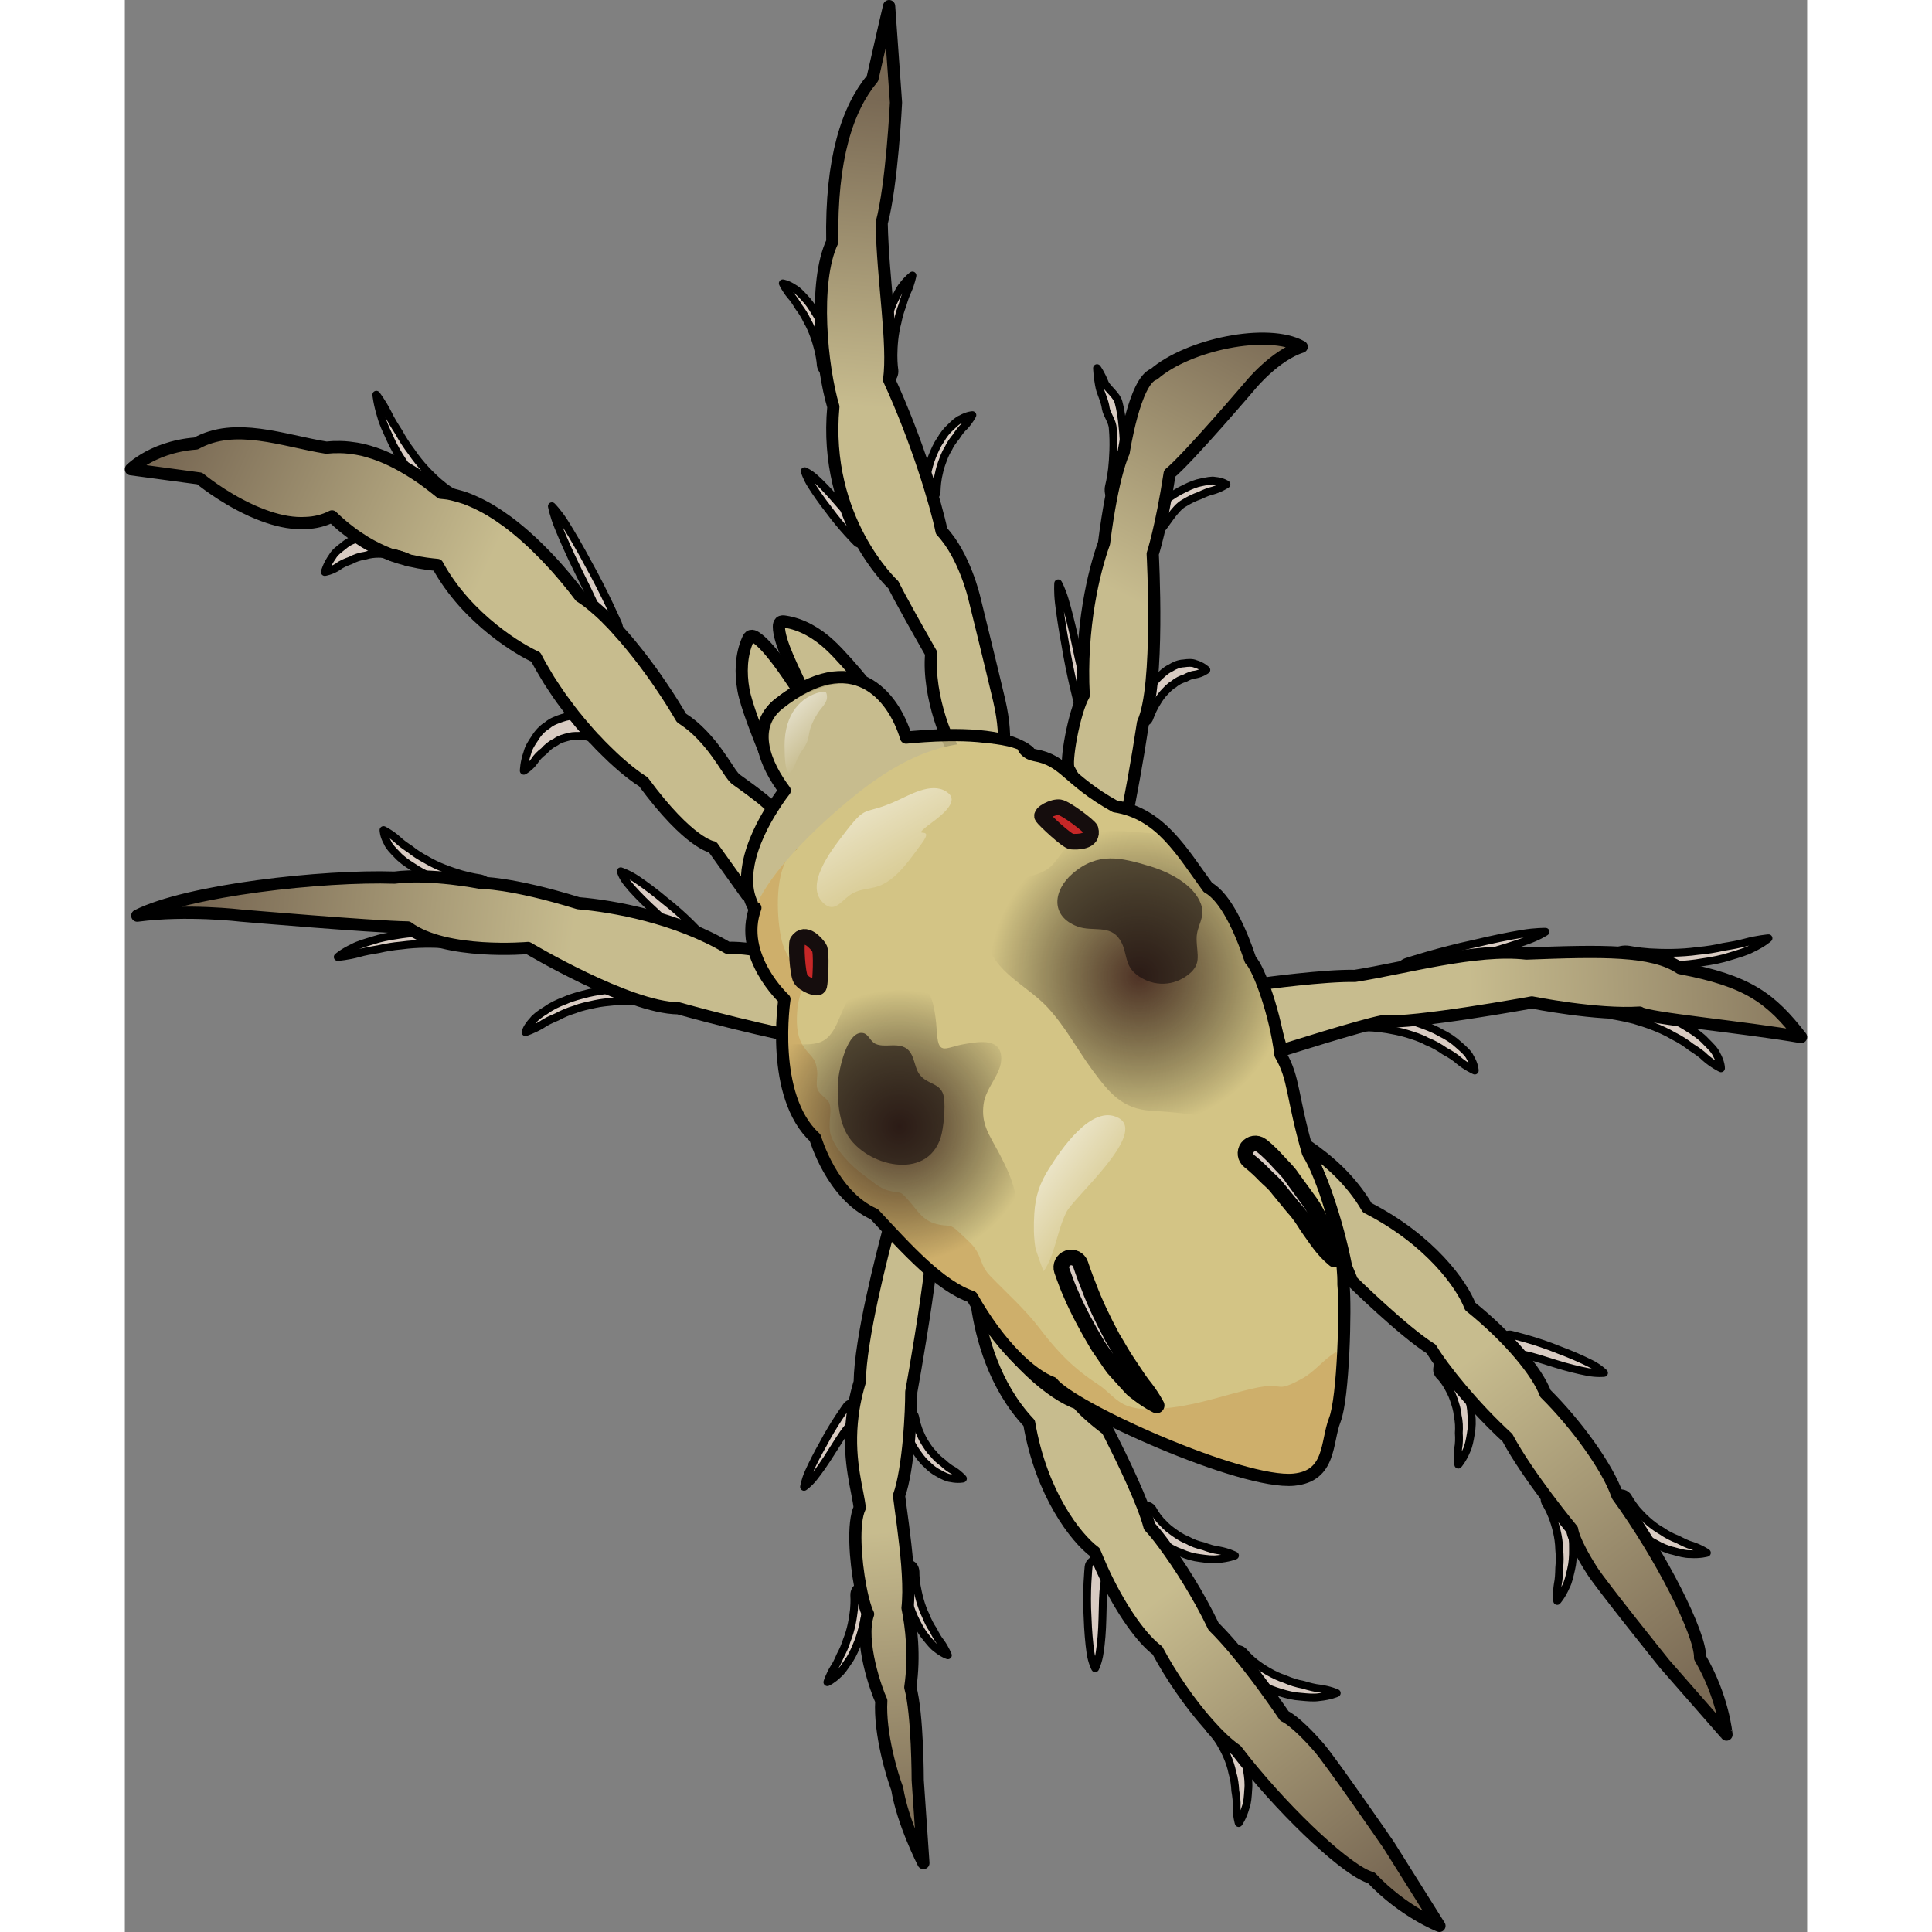<?xml version="1.0" encoding="utf-8"?>
<!-- Created by: Science Figures, www.sciencefigures.org, Generator: Science Figures Editor -->
<svg version="1.1" id="Camada_1" xmlns="http://www.w3.org/2000/svg" xmlns:xlink="http://www.w3.org/1999/xlink" 
	 width="800px" height="800px" viewBox="0 0 137.964 158.439" enable-background="new 0 0 137.964 158.439"
	 xml:space="preserve">
<rect x="0" y="0" width="137.964" height="158.439" fill="#808080" stroke="none"/>
<g>
	<g>
		<g>
			
				<path fill="#D8CBC2" stroke="#000000" stroke-width="0.641" stroke-linecap="round" stroke-linejoin="round" stroke-miterlimit="10" d="
				M69.506,34.045c0,0-0.242,0.484-0.666,0.926c-0.227,0.204-0.447,0.495-0.666,0.84c-0.242,0.291-0.485,0.624-0.666,1.023
				c-0.235,0.355-0.379,0.786-0.522,1.173c-0.144,0.387-0.22,0.786-0.295,1.119c-0.121,0.689-0.106,1.066-0.114,1.109
				c-0.008,0.28-0.129,0.506-0.295,0.603c-0.159-0.549-0.341-1.141-0.537-1.765c0.015-0.108,0.038-0.204,0.061-0.312
				c0.098-0.398,0.22-0.861,0.401-1.324c0.189-0.452,0.386-0.937,0.674-1.335c0.242-0.431,0.537-0.807,0.848-1.076
				c0.295-0.291,0.575-0.56,0.855-0.668C69.12,34.055,69.506,34.045,69.506,34.045z"/>
			
				<path fill="#D8CBC2" stroke="#000000" stroke-width="0.641" stroke-linecap="round" stroke-linejoin="round" stroke-miterlimit="10" d="
				M64.592,22.591c0,0-0.106,0.603-0.401,1.259c-0.159,0.323-0.295,0.743-0.424,1.184c-0.167,0.43-0.303,0.894-0.401,1.389
				c-0.257,0.947-0.326,1.959-0.333,2.702c0,0.753,0.068,1.162,0.076,1.205c0.045,0.377-0.129,0.732-0.394,0.807
				c-0.015,0-0.023,0.011-0.038,0c0.182-1.346,0.091-3.122-0.076-5.124c0.144-0.538,0.318-1.044,0.545-1.475
				c0.22-0.442,0.409-0.85,0.644-1.12C64.221,22.839,64.592,22.591,64.592,22.591z"/>
			
				<path fill="#D8CBC2" stroke="#000000" stroke-width="0.641" stroke-linecap="round" stroke-linejoin="round" stroke-miterlimit="10" d="
				M57.484,30.503c-0.204-0.043-0.386-0.28-0.416-0.592c0-0.032-0.023-0.452-0.189-1.173c-0.174-0.7-0.462-1.636-0.916-2.422
				c-0.204-0.42-0.439-0.807-0.689-1.13c-0.22-0.366-0.439-0.7-0.659-0.937c-0.424-0.506-0.659-1.012-0.659-1.012
				s0.401,0.054,0.939,0.42c0.288,0.151,0.56,0.463,0.855,0.775c0.31,0.312,0.59,0.721,0.848,1.163
				c0.189,0.291,0.356,0.603,0.507,0.926C57.151,27.898,57.287,29.276,57.484,30.503z"/>
			
				<path fill="#D8CBC2" stroke="#000000" stroke-width="0.641" stroke-linecap="round" stroke-linejoin="round" stroke-miterlimit="10" d="
				M60.474,44.55c-0.144,0.086-0.318,0.065-0.454-0.064l-0.015-0.011c0,0-1.196-1.184-2.279-2.67
				c-0.553-0.7-1.075-1.453-1.446-2.045c-0.371-0.592-0.53-1.119-0.53-1.119s0.401,0.161,0.863,0.581
				c0.469,0.42,1.052,1.023,1.612,1.669c0.386,0.43,0.75,0.872,1.098,1.238C59.672,43.043,60.073,43.851,60.474,44.55z"/>
		</g>
		<linearGradient id="SVGID_1_" gradientUnits="userSpaceOnUse" x1="67.295" y1="8.626" x2="65.315" y2="33.646">
			<stop  offset="0" style="stop-color:#776349"/>
			<stop  offset="1" style="stop-color:#D8CA91"/>
		</linearGradient>
		<path opacity="0.8" fill="url(#SVGID_1_)" d="M71.8,62.71l-3.528-0.904c-0.643-0.312-2.46-4.715-2.142-8.213
			c-2.778-4.876-3.104-5.63-3.104-5.63s-1.287-1.184-2.551-3.412c-0.401-0.7-0.802-1.507-1.151-2.422
			c-0.916-2.303-1.544-5.253-1.219-8.773c-0.235-0.764-0.447-1.754-0.621-2.852c-0.197-1.227-0.333-2.605-0.379-3.983
			c-0.091-2.519,0.136-5.059,0.916-6.706c-0.129-6.846,1.257-10.947,3.293-13.38c0.749-3.348,1.363-5.931,1.363-5.931l0.56,7.901
			c0,0-0.318,6.695-1.173,9.892c0.053,2.648,0.348,5.339,0.538,7.718c0.167,2.002,0.257,3.778,0.076,5.124v0.011
			c1.257,2.723,2.301,5.565,3.066,7.923c0.197,0.624,0.379,1.216,0.537,1.765c0.333,1.13,0.568,2.067,0.696,2.723
			c1.878,1.981,2.68,5.468,2.68,5.468s1.491,6.039,2.036,8.364C72.549,61.041,71.8,62.71,71.8,62.71z"/>
		<path fill="none" stroke="#000000" stroke-linecap="round" stroke-linejoin="round" stroke-miterlimit="10" d="M71.8,62.714
			c0,0,0.75-1.672-0.106-5.322c-0.544-2.325-2.033-8.368-2.033-8.368s-0.803-3.485-2.684-5.469
			c-0.427-2.132-2.023-7.461-4.299-12.403c0.399-2.964-0.506-7.986-0.612-12.855c0.855-3.194,1.175-9.889,1.175-9.889L62.677,0.5
			c0,0-0.612,2.584-1.362,5.931c-2.034,2.433-3.422,6.542-3.297,13.387c-1.586,3.348-0.875,10.345,0.087,13.538
			c-0.858,9.279,4.923,14.603,4.923,14.603s0.321,0.76,3.101,5.629c-0.32,3.498,1.499,7.908,2.14,8.213L71.8,62.714z"/>
	</g>
	<g>
		<g>
			
				<path fill="#D8CBC2" stroke="#000000" stroke-width="0.641" stroke-linecap="round" stroke-linejoin="round" stroke-miterlimit="10" d="
				M38.488,60.585c-0.103-0.035-0.452-0.188-1.017-0.238c-0.307,0-0.681-0.019-1.043,0.066c-0.365,0.101-0.766,0.186-1.098,0.444
				c-0.369,0.165-0.687,0.432-0.966,0.746c-0.32,0.237-0.593,0.517-0.785,0.826c-0.411,0.552-0.863,0.781-0.863,0.781
				s0.008-0.667,0.294-1.477c0.104-0.428,0.348-0.805,0.629-1.212c0.253-0.427,0.595-0.781,1.006-1.04
				c0.375-0.321,0.828-0.473,1.256-0.615c0.32-0.114,0.65-0.155,0.96-0.172C37.404,59.371,37.954,59.998,38.488,60.585z"/>
			
				<path fill="#D8CBC2" stroke="#000000" stroke-width="0.641" stroke-linecap="round" stroke-linejoin="round" stroke-miterlimit="10" d="
				M19.172,44.119c0.941,0.639,1.864,1.084,2.724,1.401c-0.653-0.122-1.46-0.182-2.179,0.047c-0.443,0.055-0.848,0.204-1.215,0.398
				c-0.38,0.138-0.746,0.286-1.015,0.503c-0.564,0.367-1.089,0.44-1.089,0.44s0.153-0.602,0.622-1.255
				c0.201-0.36,0.547-0.607,0.916-0.895C18.285,44.447,18.705,44.262,19.172,44.119z"/>
			
				<path fill="#D8CBC2" stroke="#000000" stroke-width="0.641" stroke-linecap="round" stroke-linejoin="round" stroke-miterlimit="10" d="
				M27.136,40.624c-0.417-0.125-0.821-0.193-1.225-0.215c-0.933-0.765-1.818-1.411-2.674-1.914c-0.142-0.205-0.285-0.41-0.424-0.632
				c-0.41-0.622-0.791-1.271-1.07-1.914c-0.294-0.653-0.578-1.233-0.719-1.779c-0.339-1.083-0.4-1.799-0.4-1.799
				s0.483,0.608,0.946,1.533c0.224,0.481,0.532,0.974,0.879,1.513c0.304,0.556,0.656,1.109,1.054,1.628
				c0.724,1.081,1.599,1.948,2.254,2.516c0.669,0.579,1.057,0.778,1.093,0.794C26.954,40.419,27.048,40.505,27.136,40.624z"/>
			
				<path fill="#D8CBC2" stroke="#000000" stroke-width="0.641" stroke-linecap="round" stroke-linejoin="round" stroke-miterlimit="10" d="
				M40.442,51.134l0.005,0.013c0.097,0.239,0.131,0.472,0.102,0.669c-0.66-0.752-1.314-1.414-1.917-1.927
				c-0.381-0.942-0.963-2.065-1.531-3.226c-0.603-1.223-1.155-2.467-1.546-3.435c-0.395-0.952-0.534-1.714-0.534-1.714
				s0.491,0.481,1.037,1.341c0.551,0.874,1.253,2.072,1.909,3.305C39.344,48.614,40.442,51.134,40.442,51.134z"/>
		</g>
		<linearGradient id="SVGID_2_" gradientUnits="userSpaceOnUse" x1="2.335" y1="40.114" x2="27.355" y2="51.455">
			<stop  offset="0" style="stop-color:#776349"/>
			<stop  offset="1" style="stop-color:#D8CA91"/>
		</linearGradient>
		<path opacity="0.8" fill="url(#SVGID_2_)" d="M51.022,72.87c0.005,0.125,0.004,0.234,0.004,0.325
			c-0.005,0.056-0.008,0.094-0.003,0.128c-0.003,0.038-0.001,0.064-0.003,0.083l-2.812-3.933c0,0-1.909-0.235-5.683-5.358
			c-0.122-0.078-0.258-0.168-0.398-0.266c0,0-0.011-0.005-0.022-0.009c-0.128-0.093-0.268-0.191-0.413-0.305
			c-0.495-0.371-1.06-0.85-1.654-1.4c-0.189-0.177-0.385-0.37-0.581-0.563c-0.298-0.288-0.605-0.599-0.903-0.932
			c-0.31-0.319-0.614-0.668-0.922-1.024c-0.215-0.24-0.428-0.498-0.633-0.76c-0.193-0.23-0.381-0.472-0.572-0.721
			c0,0-0.003-0.008-0.006-0.016c-0.194-0.257-0.392-0.522-0.593-0.794c-0.19-0.268-0.383-0.544-0.571-0.83
			c-0.159-0.235-0.32-0.478-0.474-0.724c-0.047-0.072-0.097-0.151-0.137-0.226c-0.157-0.254-0.306-0.511-0.459-0.776
			c-0.173-0.293-0.33-0.592-0.487-0.891c-1.17-0.516-5.611-3.047-8.066-7.551c-0.595-0.059-1.306-0.134-2.109-0.327
			c-0.041-0.011-0.078-0.014-0.116-0.017c-0.07-0.017-0.141-0.034-0.214-0.059c0,0-0.003-0.008-0.011-0.005
			c-0.203-0.054-0.417-0.113-0.631-0.171c-0.202-0.073-0.408-0.134-0.613-0.215c-0.027,0.002-0.052-0.015-0.084-0.029
			c-0.008,0.003-0.019-0.001-0.03-0.006c-0.084-0.029-0.161-0.062-0.252-0.107c-0.117-0.043-0.227-0.09-0.336-0.136
			c-0.339-0.144-0.677-0.307-1.017-0.496c-0.347-0.186-0.696-0.399-1.047-0.638l-0.008,0.003c-0.161-0.107-0.322-0.214-0.471-0.336
			c-0.053-0.042-0.111-0.073-0.157-0.118c-0.153-0.11-0.299-0.224-0.448-0.345c-0.185-0.143-0.368-0.305-0.551-0.466
			c-0.183-0.162-0.37-0.332-0.551-0.512l-0.003-0.008c-0.669,0.343-1.38,0.512-2.118,0.548c-1.024,0.069-2.087-0.136-3.093-0.473
			c-0.283-0.094-0.572-0.204-0.854-0.317c-0.139-0.053-0.271-0.109-0.405-0.172c-0.073-0.025-0.142-0.06-0.211-0.096
			c-2.358-1.079-4.165-2.588-4.165-2.588L0.505,38.47c0.033-0.031,0.135-0.136,0.324-0.276c0.036-0.024,0.076-0.058,0.117-0.093
			c0.165-0.13,0.388-0.274,0.65-0.435c0.891-0.532,2.31-1.151,4.238-1.295c3.218-1.799,7.155-0.225,10.694,0.341
			c0.129-0.016,0.262-0.024,0.395-0.033c0.122-0.013,0.239-0.015,0.367-0.012c0.465-0.016,0.938,0.011,1.423,0.087
			c0.18,0.018,0.366,0.052,0.544,0.089c0.175,0.029,0.345,0.069,0.511,0.12c0.152,0.039,0.306,0.085,0.464,0.139
			c0.122,0.032,0.247,0.072,0.375,0.121c0.283,0.094,0.564,0.207,0.852,0.336c0.296,0.125,0.582,0.273,0.879,0.425
			c0.297,0.152,0.59,0.315,0.889,0.494c0.216,0.13,0.446,0.273,0.66,0.422c0.653,0.425,1.321,0.935,2.023,1.504
			c0.086,0.01,0.169,0.013,0.258,0.032c0.225,0.018,0.437,0.05,0.659,0.105c0.097,0.015,0.197,0.038,0.297,0.061
			c0.244,0.065,0.483,0.14,0.728,0.232c0.011,0.005,0.022,0.009,0.03,0.006c0.234,0.087,0.461,0.176,0.683,0.277
			c0.479,0.197,0.953,0.45,1.42,0.732c0.216,0.13,0.435,0.269,0.646,0.41c0.014,0.012,0.036,0.022,0.05,0.034
			c0.236,0.158,0.465,0.32,0.697,0.489c0.224,0.173,0.456,0.342,0.675,0.525c0.227,0.18,0.457,0.368,0.672,0.563
			c0.183,0.162,0.37,0.331,0.556,0.501c0.045,0.045,0.099,0.087,0.144,0.132c0.158,0.145,0.309,0.292,0.462,0.448
			c0.374,0.366,0.744,0.742,1.088,1.12c0.223,0.237,0.434,0.469,0.641,0.711c0.118,0.134,0.232,0.26,0.342,0.397
			c0.135,0.154,0.259,0.304,0.386,0.461c0.354,0.428,0.69,0.855,1.004,1.272c0.338,0.208,0.698,0.471,1.086,0.803
			c0.056,0.05,0.124,0.104,0.191,0.159c0.088,0.082,0.186,0.17,0.285,0.257c0.085,0.075,0.161,0.152,0.246,0.227
			c0.165,0.16,0.329,0.32,0.5,0.496c0.193,0.185,0.384,0.389,0.578,0.601c0.1,0.114,0.212,0.232,0.323,0.35
			c0.135,0.154,0.284,0.321,0.425,0.49c0.701,0.814,1.424,1.728,2.141,2.717c0.298,0.424,0.599,0.855,0.907,1.302
			c0.546,0.813,1.085,1.675,1.603,2.554c0.327,0.203,0.626,0.427,0.913,0.665c0.562,0.471,1.048,1,1.475,1.517
			c0.75,0.912,1.282,1.804,1.657,2.35c0.166,0.232,0.296,0.397,0.403,0.481l0.003,0.008c0.103,0.076,0.282,0.203,0.51,0.365
			c0.061,0.039,0.125,0.085,0.182,0.135c0.435,0.314,0.991,0.724,1.512,1.139c0.152,0.129,0.304,0.258,0.445,0.382
			c0.127,0.112,0.254,0.224,0.362,0.334c0.003,0.008,0.017,0.02,0.028,0.025c-0.247,1.342-1.732,2.452-1.775,4.213
			c0.001,0.008,0.001,0.008,0.001,0.008C51.314,71.58,50.27,72.131,51.022,72.87z"/>
		<path fill="none" stroke="#000000" stroke-linecap="round" stroke-linejoin="round" stroke-miterlimit="10" d="M51.02,73.406
			l-2.812-3.933c0,0-1.909-0.235-5.683-5.358c-0.122-0.078-0.258-0.168-0.398-0.266c0,0-0.011-0.005-0.022-0.009
			c-0.128-0.093-0.268-0.191-0.413-0.305c-0.495-0.371-1.06-0.85-1.654-1.4c-0.189-0.177-0.385-0.37-0.581-0.563
			c-0.298-0.288-0.605-0.599-0.903-0.932c-0.014-0.012-0.028-0.025-0.042-0.037c0,0-0.011-0.005-0.025-0.017
			c-0.281-0.313-0.572-0.63-0.854-0.97c-0.215-0.24-0.428-0.498-0.633-0.76c-0.049-0.053-0.097-0.106-0.138-0.162
			c-0.147-0.185-0.295-0.371-0.434-0.559c0,0-0.003-0.008-0.006-0.016c-0.194-0.257-0.392-0.522-0.593-0.794
			c-0.19-0.268-0.383-0.544-0.571-0.83c-0.159-0.235-0.32-0.478-0.474-0.724c-0.047-0.072-0.097-0.151-0.137-0.226
			c-0.157-0.254-0.306-0.511-0.459-0.776c-0.173-0.293-0.33-0.592-0.487-0.891c-1.17-0.516-5.611-3.047-8.066-7.551
			c-0.595-0.059-1.306-0.134-2.109-0.327c-0.041-0.011-0.078-0.014-0.116-0.017c-0.033-0.014-0.073-0.025-0.119-0.024
			c-0.025-0.017-0.055-0.023-0.095-0.034c0,0-0.003-0.008-0.011-0.005c-0.16-0.081-0.51-0.229-1.024-0.357
			c-0.078-0.014-0.148-0.031-0.22-0.029c-0.014-0.012-0.036-0.022-0.044-0.019c-0.011-0.005-0.03-0.006-0.041-0.011
			c-0.098-0.042-0.194-0.076-0.281-0.113c-0.117-0.043-0.227-0.09-0.336-0.136c-0.331-0.147-0.669-0.31-1.017-0.496
			c-0.347-0.186-0.696-0.399-1.047-0.638c-0.161-0.107-0.322-0.214-0.479-0.333c-0.053-0.042-0.111-0.073-0.157-0.118
			c-0.153-0.11-0.299-0.224-0.448-0.345c-0.185-0.143-0.368-0.305-0.551-0.466c-0.183-0.162-0.37-0.332-0.551-0.512
			c-0.669,0.343-1.388,0.515-2.122,0.54c-1.024,0.069-2.087-0.136-3.093-0.473c-0.283-0.094-0.572-0.204-0.854-0.317
			c-0.139-0.053-0.271-0.109-0.405-0.172c-0.073-0.025-0.142-0.06-0.211-0.096c-2.358-1.079-4.165-2.588-4.165-2.588L0.5,38.481
			c0,0,0,0,0.005-0.011c0.033-0.031,0.138-0.129,0.324-0.276c0.036-0.024,0.076-0.058,0.117-0.093
			c0.168-0.122,0.388-0.274,0.65-0.435c0.891-0.532,2.31-1.151,4.238-1.295c3.218-1.799,7.155-0.225,10.694,0.341
			c0.129-0.016,0.262-0.024,0.395-0.033c0.122-0.013,0.239-0.015,0.367-0.012c0.465-0.016,0.938,0.011,1.423,0.087
			c0.18,0.018,0.366,0.052,0.544,0.089c0.175,0.029,0.345,0.069,0.511,0.12c0.152,0.039,0.306,0.085,0.464,0.139
			c0.122,0.032,0.247,0.072,0.375,0.121c0.283,0.094,0.564,0.207,0.852,0.336c0.296,0.125,0.582,0.273,0.879,0.425
			c0.297,0.152,0.593,0.323,0.895,0.509c0.216,0.131,0.432,0.261,0.654,0.407c0.653,0.425,1.321,0.935,2.023,1.504l0.003,0.008
			c0.083,0.003,0.169,0.014,0.255,0.024c0.225,0.018,0.437,0.05,0.659,0.105c0.1,0.023,0.211,0.051,0.314,0.082
			c0.233,0.06,0.48,0.133,0.711,0.211c0.011,0.005,0.022,0.009,0.03,0.006c0.234,0.087,0.461,0.176,0.683,0.277
			c0.474,0.208,0.945,0.453,1.42,0.732c0.216,0.13,0.435,0.269,0.646,0.41c0.014,0.012,0.036,0.022,0.05,0.034
			c0.236,0.158,0.465,0.32,0.697,0.489c0.224,0.173,0.456,0.342,0.675,0.525c0.227,0.18,0.449,0.372,0.672,0.563
			c0.183,0.162,0.37,0.331,0.556,0.501c0.045,0.045,0.099,0.087,0.144,0.132c0.158,0.145,0.309,0.292,0.462,0.448
			c0.374,0.366,0.744,0.742,1.088,1.12c0.223,0.237,0.434,0.469,0.641,0.711c0.118,0.134,0.232,0.26,0.342,0.397
			c0.135,0.154,0.259,0.304,0.386,0.461c0.354,0.428,0.69,0.855,1.004,1.272c0.338,0.208,0.698,0.471,1.086,0.803
			c0.067,0.054,0.127,0.112,0.197,0.174c0.095,0.079,0.183,0.162,0.279,0.241c0.085,0.075,0.161,0.152,0.246,0.227
			c0.172,0.157,0.337,0.317,0.5,0.496c0.193,0.185,0.384,0.389,0.578,0.601c0.104,0.122,0.215,0.24,0.318,0.361
			c0.143,0.151,0.284,0.321,0.429,0.479c0.701,0.814,1.424,1.728,2.141,2.717c0.306,0.421,0.607,0.852,0.907,1.302
			c0.554,0.81,1.089,1.664,1.611,2.55c0.049,0.032,0.091,0.07,0.139,0.103c0.269,0.177,0.524,0.365,0.766,0.565
			c0.562,0.471,1.048,1,1.475,1.517c0.742,0.916,1.282,1.804,1.657,2.35c0.166,0.232,0.296,0.397,0.403,0.481l0.003,0.008
			c0.111,0.073,0.289,0.2,0.51,0.365c0.061,0.039,0.125,0.085,0.182,0.135c0.33,0.232,0.722,0.522,1.114,0.828
			c0.133,0.103,0.267,0.207,0.398,0.312c0.152,0.129,0.304,0.258,0.445,0.382c0.127,0.112,0.254,0.224,0.362,0.334
			c0.003,0.008,0.017,0.02,0.028,0.025"/>
		<path fill="none" stroke="#000000" stroke-linecap="round" stroke-linejoin="round" stroke-miterlimit="10" d="M23.197,45.921
			c-0.398-0.102-0.823-0.223-1.256-0.388c0.07,0.002,0.146,0.018,0.222,0.034C22.689,45.694,23.038,45.846,23.197,45.921z"/>
	</g>
	<path opacity="0.8" fill="#D8CA91" d="M55.246,56.642c-0.521,0.278-1.059,0.639-1.614,1.076c-1.16,0.925-1.286,2.371-0.933,3.868
		c-0.488-1.236-1.743-3.721-1.97-5.025c-0.244-1.379-0.202-2.834,0.362-4.112c0.05-0.126,0.126-0.261,0.252-0.294
		c0.126-0.034,0.252,0.025,0.362,0.093c1.085,0.673,2.609,2.998,3.323,4.058C55.103,56.415,55.178,56.525,55.246,56.642z"/>
	<path opacity="0.8" fill="#D8CA91" d="M60.526,56.298c-1.396-0.647-3.069-0.74-4.986,0.202c-0.034-0.067-0.059-0.143-0.092-0.219
		c-0.513-1.177-1.818-3.621-1.81-4.898c0-0.126,0.025-0.261,0.118-0.353c0.092-0.084,0.252-0.076,0.387-0.05
		c1.379,0.21,2.632,0.95,3.658,1.9C58.523,53.535,59.929,55.524,60.526,56.298z"/>
	<path fill="none" stroke="#000000" stroke-linecap="round" stroke-linejoin="round" stroke-miterlimit="10" d="M55.246,56.642
		c-0.521,0.278-1.059,0.639-1.614,1.076c-1.16,0.925-1.532,2.371-1.179,3.868c-0.488-1.236-1.497-3.721-1.724-5.025
		c-0.244-1.379-0.202-2.834,0.362-4.112c0.05-0.126,0.126-0.261,0.252-0.294c0.126-0.034,0.252,0.025,0.362,0.093
		c1.085,0.673,2.609,2.998,3.323,4.058C55.103,56.415,55.178,56.525,55.246,56.642z"/>
	<path fill="none" stroke="#000000" stroke-linecap="round" stroke-linejoin="round" stroke-miterlimit="10" d="M60.526,55.903
		c-1.396-0.647-3.069-0.345-4.986,0.596c-0.034-0.067-0.059-0.143-0.092-0.219c-0.513-1.177-1.818-3.621-1.81-4.898
		c0-0.126,0.025-0.261,0.118-0.353c0.092-0.084,0.252-0.076,0.387-0.05c1.379,0.21,2.632,0.95,3.658,1.9
		C58.523,53.535,59.929,55.13,60.526,55.903z"/>
	<path opacity="0.8" fill="#D8CA91" d="M74.12,61.624c-0.059,0.034-0.151,0.084-0.286,0.151c-0.866,0.454-3.254,1.707-6.247,3.321
		c-0.681,0.37-1.404,0.757-2.144,1.16c-3.061,1.673-5.785,3.111-8.013,4.372c-1.522,0.849-2.817,1.623-3.817,2.312
		c-0.874,0.597-1.539,1.135-1.942,1.614c-0.118-0.185-0.21-0.37-0.286-0.563c-0.42-0.967-0.437-2.043-0.235-3.111c0,0,0,0,0-0.008
		c0.32-1.732,1.228-3.439,1.959-4.591c0.555-0.891,1.009-1.455,1.009-1.455c-0.799-1.076-1.024-1.568-1.419-3.241
		c-0.353-1.497-0.227-2.943,0.933-3.868c0.555-0.437,1.093-0.799,1.614-1.076c0.101-0.05,0.193-0.101,0.294-0.143
		c1.917-0.942,3.59-0.849,4.986-0.202c2.245,1.034,2.966,2.274,3.546,4.191c0.799-0.076,2.052-0.185,3.431-0.202
		c1.614-0.025,3.405,0.067,4.843,0.488C73.035,60.976,73.649,61.254,74.12,61.624z"/>
	<path fill="none" stroke="#000000" stroke-linecap="round" stroke-linejoin="round" stroke-miterlimit="10" d="M51.67,74.556
		c-0.689-1.101-0.765-2.396-0.521-3.674c0,0,0,0,0-0.008c0.32-1.732,1.228-3.439,1.959-4.591c0.555-0.891,1.009-1.455,1.009-1.455
		c-1.522-2.027-2.958-5.149-0.486-7.108c6.046-4.793,9.39-0.728,10.441,2.77c0.799-0.076,2.052-0.185,3.431-0.202
		c1.614-0.025,3.405,0.067,4.843,0.488c0.689,0.202,1.303,0.479,1.774,0.849"/>
	<g>
		<g>
			
				<path fill="#D8CBC2" stroke="#000000" stroke-width="0.641" stroke-linecap="round" stroke-linejoin="round" stroke-miterlimit="10" d="
				M88.693,54.939c0,0-0.38,0.286-0.895,0.377c-0.261,0.013-0.552,0.13-0.858,0.299c-0.306,0.091-0.627,0.234-0.925,0.494
				c-0.321,0.169-0.597,0.494-0.858,0.767c-0.254,0.286-0.462,0.637-0.634,0.923c-0.343,0.611-0.462,1.015-0.485,1.054
				c-0.112,0.312-0.328,0.442-0.515,0.364c0.306-0.663,0.507-1.73,0.649-2.965c0.157-0.221,0.328-0.442,0.522-0.637
				c0.321-0.312,0.664-0.65,1.037-0.819c0.365-0.234,0.738-0.377,1.096-0.391c0.358-0.052,0.686-0.078,0.962,0.039
				C88.358,54.601,88.693,54.939,88.693,54.939z"/>
			
				<path fill="#D8CBC2" stroke="#000000" stroke-width="0.641" stroke-linecap="round" stroke-linejoin="round" stroke-miterlimit="10" d="
				M90.341,39.722c0,0-0.508,0.339-1.135,0.515c-0.308,0.062-0.695,0.229-1.082,0.411c-0.395,0.134-0.819,0.341-1.234,0.596
				c-0.834,0.435-1.542,1.869-2.125,2.418l0.541-2.614c0.513-0.381,1.066-0.741,1.623-0.996c0.474-0.24,0.938-0.426,1.362-0.501
				c0.417-0.079,0.814-0.183,1.108-0.12C90.019,39.484,90.341,39.722,90.341,39.722z"/>
			
				<path fill="#D8CBC2" stroke="#000000" stroke-width="0.641" stroke-linecap="round" stroke-linejoin="round" stroke-miterlimit="10" d="
				M81.928,36.99c-0.007,0.065-0.015,0.104-0.015,0.104s-0.492,0.949-1.037,3.759c-0.179-0.221-0.254-0.637-0.164-1.001
				c0.007-0.039,0.134-0.494,0.246-1.391c0.09-0.872,0.172-2.107,0.06-3.317c-0.022-0.611-0.478-1.103-0.575-1.662
				c-0.067-0.572-0.402-1.225-0.507-1.667c-0.186-0.884-0.209-1.626-0.209-1.626s0.321,0.416,0.656,1.262
				c0.186,0.403,0.97,0.962,1.111,1.548c0.164,0.598,0.254,1.262,0.321,1.951C81.898,35.638,81.928,36.327,81.928,36.99z"/>
			
				<path fill="#D8CBC2" stroke="#000000" stroke-width="0.641" stroke-linecap="round" stroke-linejoin="round" stroke-miterlimit="10" d="
				M78.631,57.02c-0.127,0.221-0.254,0.507-0.373,0.845c-0.045-0.052-0.09-0.143-0.119-0.247l-0.007-0.013
				c0,0-0.604-2.276-1.007-4.76c-0.224-1.21-0.41-2.445-0.522-3.382c-0.112-0.949-0.06-1.626-0.06-1.626s0.283,0.507,0.537,1.353
				c0.246,0.832,0.537,1.977,0.791,3.134c0.246,1.131,0.462,2.263,0.716,3.096C78.586,55.94,78.601,56.486,78.631,57.02z"/>
		</g>
		<linearGradient id="SVGID_3_" gradientUnits="userSpaceOnUse" x1="95.153" y1="26.734" x2="83.273" y2="49.414">
			<stop  offset="0" style="stop-color:#776349"/>
			<stop  offset="1" style="stop-color:#D8CA91"/>
		</linearGradient>
		<path opacity="0.8" fill="url(#SVGID_3_)" d="M96.51,28.432c-2.185,0.702-4.17,3.121-4.17,3.121s-5.162,6.061-6.653,7.27
			c-0.127,0.82-0.254,1.561-0.38,2.224c-0.328,1.782-0.627,3.004-0.813,3.694c-0.127,0.455-0.201,0.676-0.201,0.676
			s0.358,6.516-0.119,10.834c-0.142,1.236-0.343,2.302-0.649,2.965c-0.007,0.026-0.015,0.039-0.022,0.052
			c-0.992,6.581-2.089,11.081-2.089,11.081l-3.998-7.284c-0.269-0.39,0.216-3.434,0.843-5.202c0.119-0.338,0.246-0.624,0.373-0.845
			c-0.03-0.533-0.045-1.08-0.045-1.6c-0.03-4.826,0.977-8.844,1.716-10.873c0.186-1.483,0.388-2.705,0.574-3.694
			c0.545-2.809,1.037-3.759,1.037-3.759s0.007-0.039,0.015-0.104c0.127-0.78,1.007-5.827,2.469-6.308
			C87.179,28.263,93.736,26.871,96.51,28.432z"/>
		<path fill="none" stroke="#000000" stroke-linecap="round" stroke-linejoin="round" stroke-miterlimit="10" d="M77.417,63.068
			c-0.323-0.462,0.422-4.666,1.217-6.052c-0.297-5.54,0.85-10.217,1.667-12.469c0.718-5.717,1.611-7.448,1.611-7.448
			s0.895-5.892,2.484-6.41c2.781-2.425,9.336-3.813,12.117-2.252c-2.185,0.695-4.172,3.119-4.172,3.119s-5.166,6.061-6.656,7.274
			c-0.696,4.504-1.391,6.593-1.391,6.593s0.596,10.902-0.795,13.845c-0.992,6.583-2.085,11.084-2.085,11.084L77.417,63.068z"/>
	</g>
	<g>
		<g>
			
				<path fill="#D8CBC2" stroke="#000000" stroke-width="0.641" stroke-linecap="round" stroke-linejoin="round" stroke-miterlimit="10" d="
				M42.11,82.023c-0.168,0.073-0.378,0.106-0.588,0.097c-0.056,0-0.546-0.049-1.47,0.016c-0.434,0.041-0.966,0.089-1.498,0.203
				c-0.546,0.122-1.134,0.228-1.638,0.439c-0.56,0.162-1.05,0.382-1.484,0.617c-0.49,0.203-0.924,0.406-1.232,0.626
				c-0.672,0.406-1.344,0.626-1.344,0.626s0.098-0.414,0.616-0.959c0.21-0.284,0.602-0.561,1.064-0.845
				c0.42-0.309,0.966-0.577,1.582-0.804c0.574-0.26,1.246-0.422,1.876-0.585c0.63-0.154,1.274-0.227,1.806-0.3
				C40.57,81.479,41.354,81.779,42.11,82.023z"/>
			
				<path fill="#D8CBC2" stroke="#000000" stroke-width="0.641" stroke-linecap="round" stroke-linejoin="round" stroke-miterlimit="10" d="
				M28.141,77.652c-0.112,0.016-0.238,0.008-0.35-0.016c-0.056-0.008-0.56-0.122-1.54-0.195c-0.952-0.057-2.282-0.081-3.569,0.098
				c-0.658,0.057-1.288,0.162-1.876,0.3c-0.602,0.098-1.176,0.195-1.624,0.333c-0.924,0.252-1.722,0.309-1.722,0.309
				s0.406-0.374,1.26-0.772c0.406-0.228,0.98-0.39,1.596-0.577c0.602-0.203,1.302-0.341,2.03-0.447
				c0.518-0.089,1.05-0.146,1.568-0.187C25.132,77.14,26.671,77.482,28.141,77.652z"/>
			
				<path fill="#D8CBC2" stroke="#000000" stroke-width="0.641" stroke-linecap="round" stroke-linejoin="round" stroke-miterlimit="10" d="
				M29.723,72.428c-0.392-0.033-0.588-0.033-0.588-0.033s-1.89-0.374-4.031-0.495c-0.518-0.219-1.022-0.488-1.47-0.796
				c-0.518-0.317-0.98-0.65-1.302-1.008c-0.336-0.349-0.658-0.666-0.784-0.983c-0.322-0.561-0.336-0.983-0.336-1.04
				c0,0,0.602,0.293,1.148,0.788c0.266,0.26,0.644,0.528,1.05,0.796c0.364,0.301,0.812,0.585,1.302,0.845
				c0.91,0.553,2.058,0.951,2.911,1.202c0.882,0.244,1.428,0.309,1.47,0.317C29.429,72.079,29.667,72.241,29.723,72.428z"/>
			
				<path fill="#D8CBC2" stroke="#000000" stroke-width="0.641" stroke-linecap="round" stroke-linejoin="round" stroke-miterlimit="10" d="
				M47.233,76.604c-0.994-0.455-2.016-0.828-3.009-1.137c-0.378-0.366-0.812-0.764-1.246-1.17c-0.686-0.658-1.344-1.332-1.764-1.869
				c-0.434-0.536-0.546-0.975-0.546-0.975s0.644,0.211,1.316,0.666c0.672,0.455,1.526,1.08,2.296,1.739
				c1.666,1.292,2.911,2.681,2.911,2.681l0.014,0.008C47.219,76.563,47.233,76.588,47.233,76.604z"/>
		</g>
		<linearGradient id="SVGID_4_" gradientUnits="userSpaceOnUse" x1="6.615" y1="74.915" x2="36.495" y2="78.155">
			<stop  offset="0" style="stop-color:#776349"/>
			<stop  offset="1" style="stop-color:#D8CA91"/>
		</linearGradient>
		<path opacity="0.8" fill="url(#SVGID_4_)" d="M57.003,85.435c0,0-5.011-0.91-11.618-2.746c-0.924-0.008-2.072-0.268-3.275-0.666
			c-0.756-0.244-1.54-0.544-2.31-0.869c-3.457-1.454-6.733-3.412-6.733-3.412s-2.352,0.211-4.913-0.089h-0.014
			c-1.47-0.171-3.009-0.512-4.227-1.154c-0.252-0.13-0.49-0.276-0.714-0.439c-3.079-0.057-13.661-0.975-13.661-0.975
			s-4.451-0.536-8.524,0.008c4.143-2.096,15.285-3.315,21.108-3.12c0.938-0.122,1.988-0.122,2.981-0.073
			c2.142,0.122,4.031,0.495,4.031,0.495s0.196,0,0.588,0.033c1.036,0.081,3.457,0.406,7.475,1.649
			c1.722,0.138,4.325,0.536,7.027,1.389c0.994,0.309,2.016,0.683,3.009,1.137c0.756,0.333,1.498,0.707,2.212,1.129
			c2.114-0.098,6.453,0.983,6.453,1.438L57.003,85.435z"/>
		<path fill="none" stroke="#000000" stroke-linecap="round" stroke-linejoin="round" stroke-miterlimit="10" d="M55.894,79.172
			c0.01-0.456-4.343-1.537-6.448-1.437c-4.18-2.488-9.406-3.428-12.248-3.661c-5.562-1.719-8.063-1.676-8.063-1.676
			s-4.058-0.81-7.018-0.425c-5.819-0.195-16.966,1.026-21.098,3.119c4.065-0.541,8.517-0.004,8.517-0.004S20.118,76,23.204,76.057
			c3.115,2.288,9.86,1.686,9.86,1.686s8.214,4.904,12.317,4.943c6.605,1.837,11.624,2.751,11.624,2.751L55.894,79.172z"/>
	</g>
	<g>
		<g>
			
				<path fill="#D8CBC2" stroke="#000000" stroke-width="0.641" stroke-linecap="round" stroke-linejoin="round" stroke-miterlimit="10" d="
				M110.704,87.794c0,0-0.683-0.301-1.288-0.806c-0.279-0.257-0.698-0.532-1.18-0.789c-0.419-0.293-0.885-0.576-1.459-0.798
				c-0.497-0.284-1.102-0.461-1.661-0.638c-0.559-0.168-1.118-0.266-1.599-0.354c-0.993-0.16-1.537-0.151-1.599-0.151
				c-0.202-0.009-0.388-0.053-0.543-0.124c0.714-0.16,1.335-0.301,1.77-0.381c0.497,0.044,1.273,0.009,2.204-0.08
				c0.202,0.062,0.419,0.124,0.621,0.195c0.652,0.23,1.335,0.47,1.894,0.806c0.621,0.293,1.133,0.647,1.521,1.01
				c0.404,0.354,0.776,0.682,0.931,1.01C110.704,87.333,110.704,87.794,110.704,87.794z"/>
			
				<path fill="#D8CBC2" stroke="#000000" stroke-width="0.641" stroke-linecap="round" stroke-linejoin="round" stroke-miterlimit="10" d="
				M130.898,87.608c0,0-0.683-0.328-1.288-0.869c-0.279-0.284-0.698-0.576-1.164-0.869c-0.404-0.319-0.885-0.638-1.444-0.913
				c-1.009-0.603-2.282-1.037-3.229-1.312c-0.993-0.257-1.583-0.328-1.63-0.346c-0.279-0.044-0.481-0.142-0.605-0.275
				c0.931,0.053,1.863,0.071,2.701,0.018c0.202,0.159,1.226,0.346,2.685,0.549c0.45,0.204,0.885,0.443,1.273,0.7
				c0.574,0.346,1.087,0.709,1.444,1.099c0.373,0.381,0.745,0.727,0.885,1.072C130.914,87.138,130.898,87.608,130.898,87.608z"/>
			
				<path fill="#D8CBC2" stroke="#000000" stroke-width="0.641" stroke-linecap="round" stroke-linejoin="round" stroke-miterlimit="10" d="
				M134.794,76.946c0,0-0.435,0.408-1.381,0.851c-0.45,0.239-1.087,0.426-1.77,0.629c-0.667,0.222-1.444,0.372-2.251,0.487
				c-0.745,0.133-1.521,0.204-2.266,0.239c-1.195-0.647-2.825-0.94-4.905-1.028c0.233-0.213,0.683-0.31,1.133-0.239
				c0.062,0.009,0.621,0.133,1.692,0.213c1.071,0.062,2.546,0.089,3.958-0.115c0.729-0.062,1.444-0.177,2.08-0.328
				c0.667-0.106,1.304-0.222,1.816-0.364C133.909,77.017,134.794,76.946,134.794,76.946z"/>
			
				<path fill="#D8CBC2" stroke="#000000" stroke-width="0.641" stroke-linecap="round" stroke-linejoin="round" stroke-miterlimit="10" d="
				M116.509,76.414c0,0-0.559,0.372-1.521,0.718c-0.931,0.337-2.189,0.727-3.492,1.081c-2.204,0.186-4.594,0.665-6.83,1.108
				c0.016-0.186,0.186-0.354,0.481-0.452l0.031-0.009c0,0,2.592-0.851,5.464-1.462c1.412-0.337,2.856-0.638,3.942-0.815
				C115.687,76.397,116.509,76.414,116.509,76.414z"/>
		</g>
		<linearGradient id="SVGID_5_" gradientUnits="userSpaceOnUse" x1="143.528" y1="80.891" x2="110.408" y2="82.15">
			<stop  offset="0" style="stop-color:#776349"/>
			<stop  offset="1" style="stop-color:#D8CA91"/>
		</linearGradient>
		<path opacity="0.8" fill="url(#SVGID_5_)" d="M137.464,85.047c-3.151-0.549-7.683-1.046-10.539-1.453
			c-1.459-0.204-2.483-0.39-2.685-0.549c-0.838,0.053-1.77,0.035-2.701-0.018c-3.042-0.195-6.147-0.824-6.147-0.824
			s-6.271,1.143-10.043,1.471c-0.931,0.089-1.707,0.124-2.204,0.08c-0.435,0.08-1.055,0.222-1.77,0.381
			c-2.375,0.549-6.505,2.018-6.505,2.018l-1.567-5.484c0,0,5.091-0.691,7.575-0.638c1.164-0.177,2.437-0.443,3.787-0.709
			c2.235-0.443,4.626-0.922,6.83-1.108c1.226-0.106,2.375-0.124,3.43-0.009c2.871-0.106,5.293-0.186,7.295-0.08
			c2.08,0.088,3.71,0.381,4.905,1.028c0.155,0.071,0.279,0.151,0.419,0.239C133.118,80.447,134.98,81.856,137.464,85.047z"/>
		<path fill="none" stroke="#000000" stroke-linecap="round" stroke-linejoin="round" stroke-miterlimit="10" d="M93.312,80.671
			c0,0,5.082-0.698,7.564-0.64c4.135-0.651,9.922-2.301,14.058-1.83c6.2-0.235,10.338-0.329,12.608,1.193
			c5.581,1.05,7.446,2.465,9.922,5.652c-4.757-0.827-12.613-1.532-13.231-2.005c-3.512,0.235-8.845-0.835-8.845-0.835
			s-9.756,1.781-12.237,1.544c-1.863,0.352-8.279,2.401-8.279,2.401L93.312,80.671z"/>
	</g>
	<g>
		<linearGradient id="SVGID_6_" gradientUnits="userSpaceOnUse" x1="66.238" y1="151.472" x2="63.898" y2="125.552">
			<stop  offset="0" style="stop-color:#776349"/>
			<stop  offset="1" style="stop-color:#D8CA91"/>
		</linearGradient>
		<path opacity="0.8" fill="url(#SVGID_6_)" d="M65.023,145.987l0.466,6.799c0,0-1.692-3.296-2.15-6.098
			c-0.387-1.01-1.463-4.512-1.304-7.211c-0.387-0.803-1.85-4.903-1.083-7.108c-0.055-0.103-0.111-0.247-0.174-0.402
			c0-0.01,0-0.01,0-0.01c-0.158-0.453-0.324-1.092-0.459-1.823c-0.419-2.205-0.64-5.243-0.055-6.48
			c-0.119-1.298-0.949-3.709-0.648-7.005c0.04-0.474,0.103-0.958,0.198-1.463c0.111-0.587,0.253-1.205,0.451-1.844
			c0.055-3.533,1.763-10.24,2.609-13.351c1.067,1.484,2.135,2.905,3.194,4.069c-0.387,3.286-1.233,8.22-1.573,10.085
			c0,0.474-0.016,1.03-0.04,1.627c-0.032,0.69-0.079,1.442-0.142,2.205c-0.166,1.792-0.435,3.616-0.822,4.677
			c0.142,1.195,0.498,3.472,0.672,5.645c0.079,1.061,0.126,2.081,0.071,2.956v0.01c-0.008,0.206-0.024,0.412-0.047,0.598
			c0.308,1.504,0.609,3.904,0.229,6.51C65.023,140.579,65.023,145.987,65.023,145.987z"/>
		
			<path fill="#D8CBC2" stroke="#000000" stroke-width="0.641" stroke-linecap="round" stroke-linejoin="round" stroke-miterlimit="10" d="
			M59.813,115.186c-0.095,0.505-0.158,0.989-0.198,1.463c-0.095,0.123-0.213,0.288-0.348,0.464c-0.427,0.515-0.885,1.288-1.368,2.04
			c-0.474,0.762-0.98,1.483-1.399,2.009c-0.411,0.515-0.799,0.773-0.799,0.773s0.079-0.536,0.372-1.185
			c0.293-0.659,0.719-1.504,1.186-2.318c0.885-1.689,1.937-3.121,1.937-3.121l0.008-0.01
			C59.37,115.073,59.623,115.042,59.813,115.186z"/>
		
			<path fill="#D8CBC2" stroke="#000000" stroke-width="0.641" stroke-linecap="round" stroke-linejoin="round" stroke-miterlimit="10" d="
			M60.777,131.957c0,0,0,0,0,0.01c-0.008,0.062-0.016,0.134-0.024,0.206c-0.127,0.814-0.348,1.895-0.775,2.843
			c-0.198,0.484-0.427,0.948-0.704,1.319c-0.261,0.381-0.49,0.731-0.759,0.958c-0.498,0.484-0.901,0.659-0.901,0.659
			s0.166-0.546,0.522-1.133c0.198-0.278,0.372-0.659,0.545-1.061c0.206-0.371,0.387-0.793,0.53-1.246
			c0.356-0.865,0.506-1.823,0.585-2.514c0.063-0.721,0.024-1.123,0.024-1.164c-0.016-0.361,0.19-0.68,0.474-0.7
			c0.008,0,0.008,0,0.024,0C60.453,130.865,60.619,131.503,60.777,131.957z"/>
		
			<path fill="#D8CBC2" stroke="#000000" stroke-width="0.641" stroke-linecap="round" stroke-linejoin="round" stroke-miterlimit="10" d="
			M67.497,135.748c0,0-0.411-0.124-0.941-0.556c-0.277-0.196-0.538-0.525-0.822-0.876c-0.293-0.34-0.553-0.773-0.783-1.236
			c-0.308-0.577-0.546-1.215-0.719-1.813v-0.01c0.055-0.876,0.008-1.895-0.071-2.956c0.047-0.031,0.103-0.041,0.158-0.041
			c0.285-0.01,0.514,0.278,0.522,0.649c0,0.031-0.016,0.433,0.095,1.144c0.126,0.69,0.34,1.628,0.743,2.442
			c0.174,0.433,0.379,0.845,0.617,1.185c0.198,0.391,0.395,0.742,0.609,0.999C67.3,135.222,67.497,135.748,67.497,135.748z"/>
		
			<path fill="#D8CBC2" stroke="#000000" stroke-width="0.641" stroke-linecap="round" stroke-linejoin="round" stroke-miterlimit="10" d="
			M68.731,121.254c0,0-0.395,0.093-0.988-0.031c-0.308-0.031-0.632-0.196-0.98-0.391c-0.356-0.175-0.704-0.443-1.028-0.783
			c-0.34-0.288-0.617-0.701-0.878-1.071c-0.221-0.319-0.403-0.68-0.546-0.999c0.063-0.762,0.111-1.514,0.142-2.205
			c0.182,0.052,0.324,0.237,0.372,0.484c0.008,0.031,0.055,0.392,0.277,1.01c0.126,0.289,0.261,0.639,0.466,0.969
			c0.206,0.319,0.419,0.68,0.704,0.948c0.253,0.33,0.546,0.577,0.838,0.793c0.269,0.258,0.546,0.464,0.806,0.598
			C68.406,120.872,68.731,121.254,68.731,121.254z"/>
		<path fill="none" stroke="#000000" stroke-linecap="round" stroke-linejoin="round" stroke-miterlimit="10" d="M65.023,145.987
			l0.466,6.799c0,0-1.692-3.296-2.15-6.098c-0.387-1.01-1.463-4.512-1.304-7.211c-0.387-0.803-1.85-4.903-1.083-7.108
			c-0.055-0.103-0.111-0.247-0.174-0.402c0-0.01,0-0.01,0-0.01c-0.158-0.453-0.324-1.092-0.459-1.823
			c-0.419-2.205-0.64-5.243-0.055-6.48c-0.119-1.298-0.949-3.709-0.648-7.005c0.04-0.474,0.103-0.958,0.198-1.463
			c0.111-0.587,0.253-1.205,0.451-1.844c0.055-3.533,1.763-10.24,2.609-13.351c1.067,1.484,2.135,2.905,3.194,4.069
			c-0.387,3.286-1.233,8.22-1.573,10.085c0,0.474-0.016,1.03-0.04,1.627c-0.032,0.69-0.079,1.442-0.142,2.205
			c-0.166,1.792-0.435,3.616-0.822,4.677c0.142,1.195,0.498,3.472,0.672,5.645c0.079,1.061,0.126,2.081,0.071,2.956v0.01
			c-0.008,0.206-0.024,0.412-0.047,0.598c0.308,1.504,0.609,3.904,0.229,6.51C65.023,140.579,65.023,145.987,65.023,145.987z"/>
	</g>
	<g>
		<g>
			
				<path fill="#D8CBC2" stroke="#000000" stroke-width="0.641" stroke-linecap="round" stroke-linejoin="round" stroke-miterlimit="10" d="
				M91.042,127.567c0,0-0.53,0.224-1.387,0.288c-0.428,0.064-0.913,0-1.455-0.075c-0.541-0.064-1.094-0.213-1.624-0.458
				c-0.507-0.171-0.97-0.448-1.387-0.714c-0.428-0.586-0.823-1.066-1.161-1.428c-0.124-0.49-0.327-1.066-0.575-1.706
				c0.327-0.096,0.699,0.032,0.857,0.331c0.023,0.032,0.18,0.384,0.654,0.928c0.248,0.256,0.53,0.565,0.902,0.821
				c0.372,0.267,0.755,0.554,1.218,0.725c0.44,0.256,0.902,0.416,1.376,0.523c0.44,0.17,0.879,0.298,1.263,0.341
				C90.489,127.279,91.042,127.567,91.042,127.567z"/>
			
				<path fill="#D8CBC2" stroke="#000000" stroke-width="0.641" stroke-linecap="round" stroke-linejoin="round" stroke-miterlimit="10" d="
				M99.386,138.846c0,0-0.553,0.245-1.432,0.331c-0.451,0.075-0.958,0.021-1.522-0.032c-0.553-0.032-1.139-0.17-1.703-0.352
				c-0.485-0.139-0.947-0.331-1.376-0.533c-0.677-0.917-1.5-1.994-2.345-2.996c0.271-0.085,0.575,0,0.767,0.213
				c0.034,0.032,0.282,0.373,0.891,0.864c0.598,0.458,1.477,1.034,2.481,1.365c0.485,0.213,0.992,0.373,1.488,0.458
				c0.485,0.149,0.947,0.267,1.353,0.309C98.8,138.579,99.386,138.846,99.386,138.846z"/>
			
				<path fill="#D8CBC2" stroke="#000000" stroke-width="0.641" stroke-linecap="round" stroke-linejoin="round" stroke-miterlimit="10" d="
				M92.124,146.81c-0.034,0.522-0.056,1.013-0.214,1.418c-0.226,0.81-0.564,1.279-0.564,1.279s-0.18-0.576-0.169-1.354
				c0.023-0.384-0.034-0.842-0.113-1.311c-0.023-0.48-0.09-0.981-0.237-1.46c-0.192-0.991-0.665-1.898-1.049-2.537
				c-0.417-0.639-0.733-0.927-0.755-0.959c-0.135-0.149-0.192-0.331-0.18-0.512c0.801,0.906,1.59,1.663,2.312,2.164
				c0.237,0.309,0.474,0.618,0.722,0.927c0.068,0.224,0.113,0.459,0.147,0.693C92.124,145.722,92.181,146.287,92.124,146.81z"/>
			
				<path fill="#D8CBC2" stroke="#000000" stroke-width="0.641" stroke-linecap="round" stroke-linejoin="round" stroke-miterlimit="10" d="
				M80.397,129.251c-0.022,0.181-0.045,0.405-0.079,0.661c-0.124,0.778-0.113,1.791-0.147,2.804
				c-0.023,1.013-0.101,2.026-0.225,2.793c-0.102,0.768-0.372,1.301-0.372,1.301s-0.271-0.501-0.383-1.279
				c-0.113-0.778-0.203-1.823-0.237-2.868c-0.135-2.111,0.079-4.158,0.079-4.158v-0.021c0.045-0.362,0.372-0.618,0.755-0.597
				C79.98,128.356,80.183,128.803,80.397,129.251z"/>
		</g>
		<linearGradient id="SVGID_7_" gradientUnits="userSpaceOnUse" x1="103.801" y1="153.939" x2="85.621" y2="130.539">
			<stop  offset="0" style="stop-color:#776349"/>
			<stop  offset="1" style="stop-color:#D8CA91"/>
		</linearGradient>
		<path opacity="0.8" fill="url(#SVGID_7_)" d="M107.809,157.939c0,0-2.954-1.141-5.593-3.945c-1.838-0.479-6.675-4.968-10.34-9.531
			c-0.248-0.309-0.485-0.618-0.722-0.927c-0.722-0.501-1.511-1.258-2.312-2.164c-1.534-1.727-3.078-3.987-4.161-6.023
			c-1.263-0.938-2.887-3.198-4.285-6.098c-0.214-0.448-0.417-0.895-0.609-1.364c-0.09-0.203-0.18-0.416-0.259-0.618
			c-1.534-1.141-4.375-4.765-5.367-10.565c-2.887-3.059-3.913-7.089-4.285-9.669c2.898,4.541,6.089,7.292,8.288,8.07
			c0.417,0.523,1.274,1.29,2.402,2.153c0,0,1.838,3.518,2.887,6.215c0.248,0.64,0.451,1.215,0.575,1.706
			c0.338,0.362,0.733,0.842,1.161,1.428c1.274,1.706,2.875,4.222,4.093,6.77c0.564,0.554,1.15,1.205,1.725,1.887
			c0.846,1.002,1.669,2.079,2.345,2.996c1.026,1.407,1.748,2.473,1.748,2.473s0.868,0.32,2.841,2.591
			c0.992,1.141,5.706,7.985,5.706,7.985L107.809,157.939z"/>
		<path fill="none" stroke="#000000" stroke-linecap="round" stroke-linejoin="round" stroke-miterlimit="10" d="M107.809,157.939
			c0,0-2.954-1.141-5.593-3.945c-1.838-0.479-6.675-4.968-10.34-9.531c-0.248-0.309-0.485-0.618-0.722-0.927
			c-0.722-0.501-1.511-1.258-2.312-2.164c-1.534-1.727-3.078-3.987-4.161-6.023c-1.263-0.938-2.887-3.198-4.285-6.098
			c-0.214-0.448-0.417-0.895-0.609-1.364c-0.09-0.203-0.18-0.416-0.259-0.618c-1.534-1.141-4.375-4.765-5.367-10.565
			c-2.887-3.059-3.913-7.089-4.285-9.669c2.898,4.541,6.089,7.292,8.288,8.07c0.417,0.523,1.274,1.29,2.402,2.153
			c0,0,1.838,3.518,2.887,6.215c0.248,0.64,0.451,1.215,0.575,1.706c0.338,0.362,0.733,0.842,1.161,1.428
			c1.274,1.706,2.875,4.222,4.093,6.77c0.564,0.554,1.15,1.205,1.725,1.887c0.846,1.002,1.669,2.079,2.345,2.996
			c1.026,1.407,1.748,2.473,1.748,2.473s0.868,0.32,2.841,2.591c0.992,1.141,5.706,7.985,5.706,7.985L107.809,157.939z"/>
	</g>
	<g>
		<g>
			
				<path fill="#D8CBC2" stroke="#000000" stroke-width="0.641" stroke-linecap="round" stroke-linejoin="round" stroke-miterlimit="10" d="
				M110.379,117.591c-0.084,0.509-0.168,0.985-0.345,1.353c-0.314,0.757-0.68,1.169-0.68,1.169s-0.094-0.584-0.01-1.331
				c0.073-0.368,0.084-0.801,0.052-1.266c0.031-0.454,0.021-0.941-0.094-1.407c-0.021-0.487-0.188-0.931-0.324-1.353
				c-0.136-0.411-0.335-0.768-0.502-1.072c-0.366-0.617-0.649-0.866-0.68-0.898c-0.251-0.271-0.241-0.714,0.021-0.974
				c0.021-0.022,0.052-0.043,0.073-0.054c0.597,0.833,1.392,1.829,2.303,2.868c0.126,0.422,0.22,0.877,0.23,1.342
				C110.494,116.531,110.473,117.083,110.379,117.591z"/>
			
				<path fill="#D8CBC2" stroke="#000000" stroke-width="0.641" stroke-linecap="round" stroke-linejoin="round" stroke-miterlimit="10" d="
				M118.762,127.028c0.01,0.584-0.031,1.158-0.157,1.677c-0.126,0.519-0.22,1.006-0.419,1.385c-0.335,0.779-0.722,1.201-0.722,1.201
				s-0.073-0.617,0.052-1.385c0.084-0.39,0.105-0.844,0.115-1.331c0.052-0.487,0.052-0.996,0-1.504
				c-0.021-1.028-0.304-2.002-0.565-2.695c-0.283-0.714-0.513-1.05-0.534-1.082c-0.126-0.206-0.136-0.454-0.031-0.66
				c1.026,1.386,1.894,2.468,2.125,2.738C118.72,125.902,118.773,126.465,118.762,127.028z"/>
			
				<path fill="#D8CBC2" stroke="#000000" stroke-width="0.641" stroke-linecap="round" stroke-linejoin="round" stroke-miterlimit="10" d="
				M129.741,127.342c0,0-0.534,0.162-1.361,0.108c-0.419,0.011-0.879-0.119-1.382-0.26c-0.513-0.108-1.026-0.336-1.507-0.617
				c-0.262-0.13-0.523-0.281-0.764-0.444c-0.733-1.19-1.528-2.37-2.324-3.474c-0.01-0.032-0.021-0.054-0.031-0.086
				c0-0.011,0.01-0.011,0.01-0.011c0.314-0.195,0.733-0.076,0.911,0.249c0.031,0.033,0.209,0.411,0.68,0.996
				c0.481,0.552,1.193,1.266,2.062,1.753c0.419,0.292,0.858,0.519,1.298,0.682c0.419,0.217,0.827,0.422,1.193,0.519
				C129.249,126.996,129.741,127.342,129.741,127.342z"/>
			
				<path fill="#D8CBC2" stroke="#000000" stroke-width="0.641" stroke-linecap="round" stroke-linejoin="round" stroke-miterlimit="10" d="
				M121.305,112.591c0,0-0.576,0.065-1.319-0.076c-0.754-0.141-1.727-0.379-2.679-0.682c-0.952-0.292-1.894-0.617-2.648-0.747
				c-0.105-0.022-0.199-0.043-0.293-0.065c-0.387-0.454-0.806-0.909-1.266-1.374c0.136-0.162,0.366-0.238,0.597-0.195l0.021,0.011
				c0,0,1.968,0.454,3.893,1.244c0.963,0.357,1.915,0.779,2.606,1.126C120.908,112.18,121.305,112.591,121.305,112.591z"/>
		</g>
		<linearGradient id="SVGID_8_" gradientUnits="userSpaceOnUse" x1="130.421" y1="137.692" x2="110.261" y2="111.592">
			<stop  offset="0" style="stop-color:#776349"/>
			<stop  offset="1" style="stop-color:#D8CA91"/>
		</linearGradient>
		<path opacity="0.8" fill="url(#SVGID_8_)" d="M131.353,142.255l-5.087-5.811c0,0-5.118-6.364-5.924-7.608
			c-1.591-2.5-1.654-3.387-1.654-3.387s-0.021-0.022-0.063-0.076c-0.23-0.271-1.099-1.353-2.125-2.738
			c-1.078-1.439-2.313-3.225-3.119-4.729c-1.13-1.039-2.229-2.186-3.192-3.279c-0.911-1.039-1.706-2.034-2.303-2.868
			c-0.304-0.433-0.555-0.812-0.754-1.136c-2.229-1.374-6.479-5.541-6.479-5.541c-0.178-0.433-0.335-0.823-0.502-1.191
			c-0.743-3.831-2.167-7.824-3.129-9.34c-0.063-0.238-0.105-0.433-0.168-0.649c1.811,1.223,3.705,2.868,5.034,5.141
			c5.17,2.641,7.787,6.342,8.436,8.095c1.015,0.822,1.957,1.677,2.774,2.511c0.461,0.466,0.879,0.92,1.266,1.374
			c1.057,1.245,1.811,2.381,2.135,3.258c2.428,2.402,5.055,5.952,5.872,8.29c0.01,0.032,0.021,0.054,0.031,0.086
			c0.795,1.104,1.591,2.284,2.324,3.474c2.543,4.091,4.501,8.301,4.459,9.816C131.092,139.203,131.353,142.255,131.353,142.255z"/>
		<path fill="none" stroke="#000000" stroke-linecap="round" stroke-linejoin="round" stroke-miterlimit="10" d="M129.182,135.949
			c0.058-1.964-3.231-8.409-6.777-13.288c-0.789-2.343-3.447-5.945-5.909-8.383c-0.651-1.749-2.995-4.588-6.168-7.142
			c-0.653-1.752-3.268-5.451-8.443-8.095c-1.325-2.275-3.218-3.921-5.028-5.144c0.06,0.225,0.105,0.414,0.171,0.653
			c0.963,1.521,2.387,5.514,3.129,9.339c0.16,0.366,0.325,0.757,0.496,1.19c0,0,4.251,4.171,6.48,5.546
			c0.981,1.638,3.499,4.751,6.253,7.284c1.707,3.19,5.308,7.533,5.308,7.533s0.055,0.895,1.65,3.387
			c0.8,1.245,5.922,7.618,5.922,7.618l5.083,5.805C131.349,142.253,131.089,139.203,129.182,135.949z"/>
	</g>
	<path fill="#D3C485" d="M59.585,65.468c0,0-6.461,5.126-7.914,9.087c-1.454,3.961,2.423,7.385,2.423,7.385
		s-1.227,7.945,2.52,11.369c0,0,1.354,4.713,4.844,6.264c2.714,2.908,5.362,5.876,8.01,6.783c2.261,4.005,4.844,6.394,6.589,7.041
		c1.551,2.067,15.622,8.721,19.821,7.945c4.199-0.775,2.638-3.082,3.348-4.893c0.71-1.81,0.904-9.238,0.71-11.112
		c0.063-3.553-1.81-9.109-2.908-10.788c-1.357-4.716-1.098-6.072-2.261-8.074c-0.388-3.229-1.745-7.041-2.455-7.751
		c-0.84-2.52-2.068-5.168-3.489-5.943c-2.13-2.908-3.877-6.072-7.623-6.654c-3.94-2.195-4.053-3.898-6.588-4.199
		c-0.647-0.077-1.27-0.52-2.198-0.724C69.709,60.606,65.549,60.515,59.585,65.468z"/>
	<radialGradient id="SVGID_9_" cx="83.192" cy="80.064" r="12.306" gradientUnits="userSpaceOnUse">
		<stop  offset="0" style="stop-color:#2D0D0D"/>
		<stop  offset="1" style="stop-color:#000000;stop-opacity:0"/>
	</radialGradient>
	<path opacity="0.8" fill="url(#SVGID_9_)" d="M95.878,89.748c-0.272-1.306-0.491-2.204-1.11-3.272
		c-0.388-3.229-1.745-7.041-2.455-7.751c-0.84-2.52-2.068-5.168-3.489-5.943c-1.089-1.485-2.079-3.034-3.287-4.276
		c-0.965-0.19-1.958-0.206-2.947-0.291c-1.629-0.139-3.626-0.137-5.001,0.904c-0.697,0.529-1.07,1.485-1.793,2.05
		c-0.721,0.56-1.305,0.549-2.128,0.908c-2.16,0.943-3.626,2.581-3.028,5.023c0.655,2.674,3.314,3.672,5.027,5.511
		c1.448,1.555,2.434,3.451,3.684,5.148c1.397,1.892,2.463,3.194,4.848,3.333c2.109,0.122,3.973,0.343,6.039,0.763
		C92.579,92.331,94.571,91.364,95.878,89.748z"/>
	<path fill="#CEAF6B" d="M99.226,116.45c0.649-1.651,0.883-3.971,0.114-5.575c-1.016,0.58-1.737,1.601-2.781,2.174
		c-2.396,1.311-1.312,0.205-3.988,0.808c-2.204,0.497-4.366,1.281-6.628,1.561c-1.185,0.147-2.607,0.297-3.755-0.137
		c-0.95-0.358-1.531-1.2-2.357-1.736c-1.991-1.298-3.308-2.628-4.804-4.597c-1.199-1.582-2.695-2.891-4.064-4.315
		c-0.677-0.702-0.645-1.153-1.02-1.89c-0.34-0.663-0.873-1.053-1.414-1.582c-0.971-0.948-0.875-0.495-1.944-0.774
		c-1.208-0.311-1.572-1.131-2.375-2.016c-0.744-0.818-0.451-0.436-1.604-0.74c-0.735-0.191-1.378-0.811-1.983-1.245
		c-1.028-0.736-2.251-1.985-2.697-3.22c-0.339-0.939,0.12-2.01-0.156-2.702c-0.152-0.379-0.805-0.69-0.965-1.144
		c-0.149-0.429,0.019-1.005-0.027-1.46c-0.125-1.207-0.519-1.125-1.146-2.073c-0.581-0.877-0.569-2.076-0.468-3.137
		c0.11-1.155,0.624-1.55,0.154-2.606c-0.389-0.879-1.058-1.623-1.359-2.598c-0.438-1.409-0.724-4.976,0.232-6.799
		c-1.098,1.288-2.061,2.655-2.52,3.909c-1.454,3.961,2.423,7.385,2.423,7.385s-1.227,7.945,2.52,11.369c0,0,1.354,4.713,4.844,6.264
		c2.714,2.908,5.362,5.876,8.01,6.783c2.261,4.005,4.844,6.394,6.589,7.041c1.551,2.067,15.584,8.478,19.821,7.945
		C98.908,120.961,98.515,118.26,99.226,116.45z"/>
	<radialGradient id="SVGID_10_" cx="63.517" cy="92.376" r="11.192" gradientUnits="userSpaceOnUse">
		<stop  offset="0" style="stop-color:#2D0D0D"/>
		<stop  offset="1" style="stop-color:#000000;stop-opacity:0"/>
	</radialGradient>
	<path opacity="0.8" fill="url(#SVGID_10_)" d="M71.651,94.489c-0.75-1.416-1.448-2.301-1.227-3.942
		c0.188-1.397,1.473-2.456,1.45-3.786c-0.03-1.643-1.756-1.352-2.996-1.144c-1.507,0.25-2.139,0.98-2.267-0.782
		c-0.175-2.408-0.434-5.231-3.698-5.04c-1.492,0.089-2.706,0.93-3.552,2.131c-0.81,1.148-0.989,3.169-2.493,3.587
		c-1.153,0.32-2.178-0.097-2.944,0.331c0.108,2.512,0.683,5.632,2.689,7.465c0,0,1.354,4.713,4.844,6.264
		c1.873,2.006,3.712,4.024,5.545,5.392c0.799,0.011,1.597-0.099,2.32-0.421c1.102-0.489,1.913-1.734,2.664-2.688
		C73.935,99.378,73.031,97.092,71.651,94.489z"/>
	<g>
		<g>
			<path fill="#BD9D4D" d="M55.166,69.634l-0.074,0.008c-0.047,0.051-0.093,0.099-0.139,0.149
				C55.027,69.746,55.084,69.665,55.166,69.634z"/>
		</g>
	</g>
	<path fill="none" stroke="#000000" stroke-linecap="round" stroke-linejoin="round" stroke-miterlimit="10" d="M51.709,74.454
		c-1.454,3.961,2.385,7.487,2.385,7.487s-1.227,7.945,2.52,11.369c0,0,1.354,4.713,4.844,6.264c2.714,2.908,5.362,5.876,8.01,6.783
		c2.261,4.005,4.844,6.394,6.589,7.041c1.551,2.067,15.572,8.37,19.821,7.945c3.055-0.306,2.638-3.082,3.348-4.893
		c0.71-1.81,0.904-9.238,0.71-11.112c0.063-3.553-1.81-9.109-2.908-10.788c-1.357-4.716-1.098-6.072-2.261-8.074
		c-0.388-3.229-1.745-7.041-2.455-7.751c-0.84-2.52-2.068-5.168-3.489-5.943c-2.13-2.908-3.877-6.072-7.623-6.654
		c-3.94-2.195-4.075-3.75-6.588-4.199c-0.678-0.121-0.891-0.576-0.891-0.576"/>
	<path opacity="0.6" fill="#150D0D" d="M78.123,75.98c1.256,0.467,2.675-0.203,3.5,1.117c0.63,1.013,0.301,2.016,1.342,2.826
		c1.18,0.918,2.756,1.013,4.01,0.175c1.422-0.951,0.93-1.73,0.919-3.11c-0.008-1.106,0.754-1.709,0.365-2.823
		c-0.569-1.629-2.653-2.661-4.17-3.119c-2.398-0.723-4.277-1.201-6.363,0.592C76.114,73.019,75.876,75.143,78.123,75.98z"/>
	<path opacity="0.6" fill="#150D0D" d="M63.811,85.834c-0.71-0.261-1.543,0.07-2.232-0.223c-0.432-0.183-0.583-0.792-1.015-0.888
		c-1.328-0.3-2.019,3.073-2.072,3.95c-0.084,1.374,0.028,3.11,0.728,4.336c1.487,2.609,6.584,3.918,7.701,0.226
		c0.231-0.769,0.379-2.465,0.249-3.249c-0.204-1.233-1.348-0.976-2.014-1.896C64.664,87.408,64.792,86.194,63.811,85.834z"/>
	
		<path fill="#C52727" stroke="#150D0D" stroke-width="1.283" stroke-linecap="round" stroke-linejoin="round" stroke-miterlimit="10" d="
		M55.164,77.192c-0.139,0.202-0.011,2.642,0.257,3.091c0.268,0.449,1.433,0.942,1.523,0.584c0.091-0.358,0.223-2.832,0-3.142
		C56.721,77.415,55.804,76.251,55.164,77.192z"/>
	
		<path fill="#C52727" stroke="#150D0D" stroke-width="1.283" stroke-linecap="round" stroke-linejoin="round" stroke-miterlimit="10" d="
		M79.197,68.001c-0.065-0.236-2.012-1.714-2.526-1.797c-0.517-0.086-1.646,0.484-1.431,0.786c0.218,0.301,2.021,1.997,2.4,2.027
		C78.021,69.045,79.501,69.096,79.197,68.001z"/>
	
		<linearGradient id="SVGID_11_" gradientUnits="userSpaceOnUse" x1="85.766" y1="616.194" x2="92.836" y2="618.978" gradientTransform="matrix(0.912 0.41 -0.41 0.912 226.117 -541.298)">
		<stop  offset="0" style="stop-color:#FFFFFF"/>
		<stop  offset="1" style="stop-color:#FFFFFF;stop-opacity:0"/>
	</linearGradient>
	<path fill="url(#SVGID_11_)" d="M55.042,62.494c0.409-1.09,0.902-1.161,1.069-2.295c0.097-0.627,0.396-1.22,0.737-1.751
		c0.24-0.373,0.769-0.822,0.735-1.311c-0.027-0.415-0.108-0.487-0.581-0.369c-1.512,0.379-2.899,1.709-2.899,4.37
		C54.103,63.434,54.449,64.087,55.042,62.494z"/>
	<linearGradient id="SVGID_12_" gradientUnits="userSpaceOnUse" x1="70.814" y1="92.367" x2="81.194" y2="99.988">
		<stop  offset="0" style="stop-color:#FFFFFF"/>
		<stop  offset="1" style="stop-color:#FFFFFF;stop-opacity:0"/>
	</linearGradient>
	<path fill="url(#SVGID_12_)" d="M75.357,104.243c0.939-1.342,1.094-3.352,1.873-4.863c0.63-1.222,6.631-6.403,4.269-7.696
		c-2.208-1.208-4.781,2.678-5.706,4.144c-0.775,1.23-1.121,2.25-1.211,3.723c-0.059,0.927-0.057,1.885,0.097,2.804
		C74.706,102.509,75.323,104.291,75.357,104.243z"/>
	
		<path fill="#D8CBC2" stroke="#000000" stroke-width="1.283" stroke-linecap="round" stroke-linejoin="round" stroke-miterlimit="10" d="
		M76.844,104.2c0,0,0.073,0.202,0.199,0.554c0.133,0.363,0.32,0.875,0.585,1.458c0.508,1.186,1.308,2.71,2.197,4.181
		c0.242,0.356,0.487,0.713,0.725,1.063c0.251,0.343,0.452,0.706,0.743,0.998c0.272,0.3,0.535,0.59,0.785,0.866
		c0.263,0.263,0.457,0.555,0.73,0.746c1.021,0.825,1.807,1.192,1.807,1.192s-0.409-0.812-1.185-1.758
		c-0.369-0.492-0.751-1.11-1.183-1.741c-0.435-0.631-0.822-1.362-1.25-2.057c-0.782-1.446-1.48-2.938-1.91-4.093
		c-0.227-0.577-0.411-1.047-0.523-1.379c-0.116-0.341-0.183-0.536-0.183-0.536l-0.009-0.024c-0.143-0.424-0.605-0.648-1.027-0.505
		c-0.423,0.146-0.648,0.606-0.504,1.028C76.842,104.194,76.844,104.2,76.844,104.2z"/>
	
		<path fill="#D8CBC2" stroke="#000000" stroke-width="1.283" stroke-linecap="round" stroke-linejoin="round" stroke-miterlimit="10" d="
		M92.222,95.229c0,0,0.566,0.427,1.218,1.11c0.332,0.352,0.787,0.678,1.157,1.188c0.395,0.481,0.815,0.995,1.237,1.508
		c0.458,0.487,0.818,1.048,1.15,1.582c0.367,0.51,0.694,0.999,1.004,1.403c0.615,0.811,1.217,1.275,1.217,1.275
		s-0.079-0.719-0.481-1.681c-0.2-0.482-0.466-1.029-0.737-1.627c-0.273-0.598-0.621-1.2-1.054-1.755
		c-0.411-0.566-0.825-1.133-1.211-1.664c-0.356-0.549-0.852-0.973-1.203-1.381c-0.741-0.821-1.273-1.214-1.273-1.214l-0.058-0.041
		c-0.36-0.265-0.864-0.188-1.131,0.172C91.797,94.461,91.87,94.963,92.222,95.229z"/>
	<linearGradient id="SVGID_13_" gradientUnits="userSpaceOnUse" x1="56.441" y1="59.13" x2="64.827" y2="73.806">
		<stop  offset="0" style="stop-color:#FFFFFF"/>
		<stop  offset="1" style="stop-color:#FFFFFF;stop-opacity:0"/>
	</linearGradient>
	<path fill="url(#SVGID_13_)" d="M57.353,74.117c0.819,0.695,1.324-0.113,2.025-0.651c0.919-0.704,1.843-0.444,2.834-0.967
		c1.32-0.693,2.27-2.165,3.133-3.318c1.196-1.597-1.023-0.27,0.53-1.492c0.539-0.426,2.632-1.779,1.687-2.619
		c-1.152-1.026-2.975,0.002-4.104,0.529c-3.077,1.435-2.45,0.115-4.588,2.921C57.918,69.769,55.651,72.672,57.353,74.117z"/>
</g>
</svg>